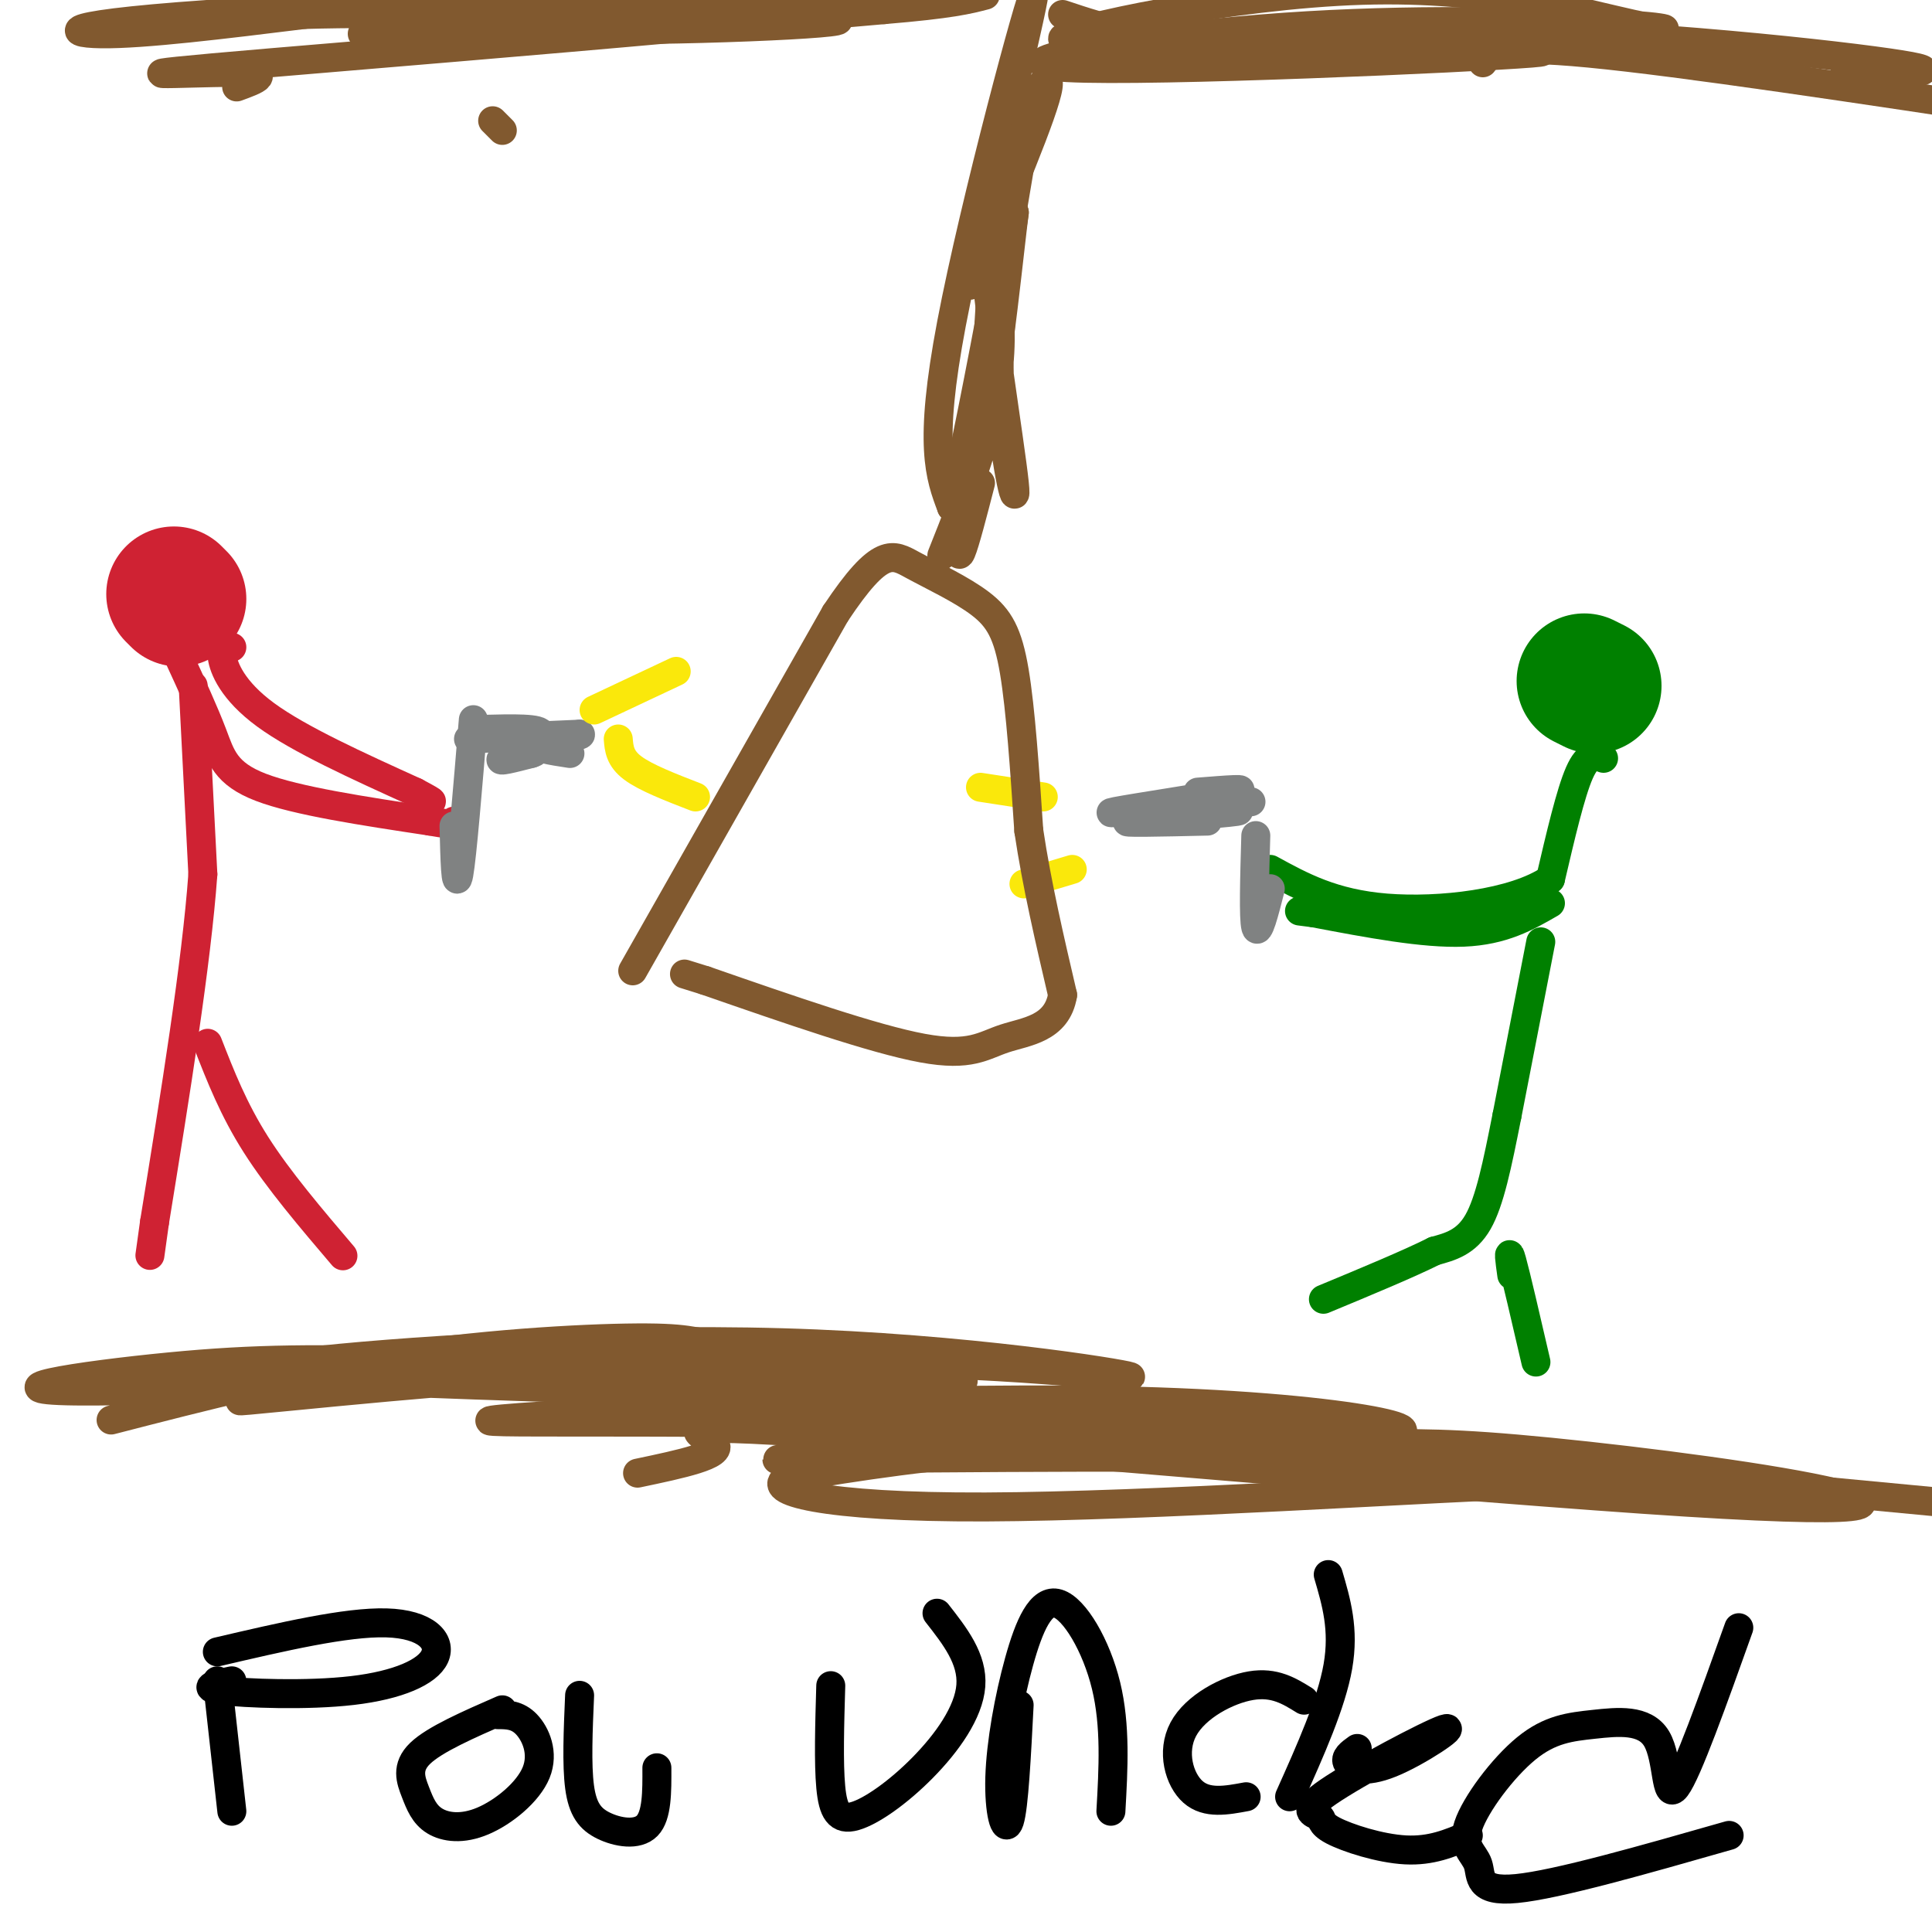 <svg viewBox='0 0 400 400' version='1.1' xmlns='http://www.w3.org/2000/svg' xmlns:xlink='http://www.w3.org/1999/xlink'><g fill='none' stroke='#008000' stroke-width='28' stroke-linecap='round' stroke-linejoin='round'><path d='M328,141c0.000,0.000 2.000,1.000 2,1'/></g>
<g fill='none' stroke='#008000' stroke-width='6' stroke-linecap='round' stroke-linejoin='round'><path d='M332,157c-1.583,-0.583 -3.167,-1.167 -5,3c-1.833,4.167 -3.917,13.083 -6,22'/><path d='M321,182c-7.422,5.111 -22.978,6.889 -34,6c-11.022,-0.889 -17.511,-4.444 -24,-8'/><path d='M321,187c-4.917,2.833 -9.833,5.667 -18,6c-8.167,0.333 -19.583,-1.833 -31,-4'/><path d='M272,189c-5.167,-0.667 -2.583,-0.333 0,0'/><path d='M319,195c0.000,0.000 -7.000,36.000 -7,36'/><path d='M312,231c-2.022,10.222 -3.578,17.778 -6,22c-2.422,4.222 -5.711,5.111 -9,6'/><path d='M297,259c-5.333,2.667 -14.167,6.333 -23,10'/><path d='M313,264c-0.417,-3.000 -0.833,-6.000 0,-3c0.833,3.000 2.917,12.000 5,21'/></g>
<g fill='none' stroke='#808282' stroke-width='6' stroke-linecap='round' stroke-linejoin='round'><path d='M260,173c-0.250,8.583 -0.500,17.167 0,19c0.500,1.833 1.750,-3.083 3,-8'/><path d='M248,164c5.889,-0.467 11.778,-0.933 7,0c-4.778,0.933 -20.222,3.267 -24,4c-3.778,0.733 4.111,-0.133 12,-1'/><path d='M243,167c4.667,-0.333 10.333,-0.667 16,-1'/><path d='M238,168c10.400,-0.222 20.800,-0.444 18,0c-2.800,0.444 -18.800,1.556 -22,2c-3.200,0.444 6.400,0.222 16,0'/></g>
<g fill='none' stroke='#fae80b' stroke-width='6' stroke-linecap='round' stroke-linejoin='round'><path d='M203,163c0.000,0.000 13.000,2.000 13,2'/><path d='M222,180c0.000,0.000 -10.000,3.000 -10,3'/></g>
<g fill='none' stroke='#cf2233' stroke-width='28' stroke-linecap='round' stroke-linejoin='round'><path d='M36,123c0.000,0.000 1.000,1.000 1,1'/></g>
<g fill='none' stroke='#cf2233' stroke-width='6' stroke-linecap='round' stroke-linejoin='round'><path d='M37,136c2.622,5.689 5.244,11.378 7,16c1.756,4.622 2.644,8.178 10,11c7.356,2.822 21.178,4.911 35,7'/><path d='M89,170c6.667,1.167 5.833,0.583 5,0'/><path d='M48,134c-1.156,-0.133 -2.311,-0.267 -2,2c0.311,2.267 2.089,6.933 9,12c6.911,5.067 18.956,10.533 31,16'/><path d='M86,164c5.333,2.833 3.167,1.917 1,1'/><path d='M40,142c0.000,0.000 2.000,39.000 2,39'/><path d='M42,181c-1.333,18.500 -5.667,45.250 -10,72'/><path d='M32,253c-1.667,12.000 -0.833,6.000 0,0'/><path d='M43,216c2.667,6.833 5.333,13.667 10,21c4.667,7.333 11.333,15.167 18,23'/></g>
<g fill='none' stroke='#808282' stroke-width='6' stroke-linecap='round' stroke-linejoin='round'><path d='M98,149c-1.167,14.167 -2.333,28.333 -3,32c-0.667,3.667 -0.833,-3.167 -1,-10'/><path d='M97,153c0.000,0.000 23.000,-1.000 23,-1'/><path d='M120,152c1.533,0.200 -6.133,1.200 -8,2c-1.867,0.800 2.067,1.400 6,2'/><path d='M100,151c6.089,-0.156 12.178,-0.311 12,1c-0.178,1.311 -6.622,4.089 -8,5c-1.378,0.911 2.311,-0.044 6,-1'/><path d='M110,156c1.167,-0.333 1.083,-0.667 1,-1'/></g>
<g fill='none' stroke='#fae80b' stroke-width='6' stroke-linecap='round' stroke-linejoin='round'><path d='M123,147c0.000,0.000 17.000,-8.000 17,-8'/><path d='M128,153c0.167,2.000 0.333,4.000 3,6c2.667,2.000 7.833,4.000 13,6'/></g>
<g fill='none' stroke='#81592f' stroke-width='6' stroke-linecap='round' stroke-linejoin='round'><path d='M131,201c0.000,0.000 42.000,-74.000 42,-74'/><path d='M173,127c9.375,-14.080 11.812,-12.279 16,-10c4.188,2.279 10.128,5.037 14,8c3.872,2.963 5.678,6.132 7,14c1.322,7.868 2.161,20.434 3,33'/><path d='M213,172c1.667,11.167 4.333,22.583 7,34'/><path d='M220,206c-1.155,7.012 -7.542,7.542 -12,9c-4.458,1.458 -6.988,3.845 -17,2c-10.012,-1.845 -27.506,-7.923 -45,-14'/><path d='M146,203c-7.500,-2.333 -3.750,-1.167 0,0'/><path d='M195,115c5.622,-14.113 11.244,-28.226 12,-42c0.756,-13.774 -3.354,-27.207 -3,-19c0.354,8.207 5.172,38.056 6,46c0.828,7.944 -2.335,-6.016 -3,-19c-0.665,-12.984 1.167,-24.992 3,-37'/><path d='M210,44c-0.656,4.735 -3.794,35.073 -5,37c-1.206,1.927 -0.478,-24.558 3,-42c3.478,-17.442 9.708,-25.841 9,-21c-0.708,4.841 -8.354,22.920 -16,41'/><path d='M201,59c1.476,-10.821 13.167,-58.375 13,-60c-0.167,-1.625 -12.190,42.679 -17,68c-4.810,25.321 -2.405,31.661 0,38'/><path d='M197,105c4.429,-17.393 15.500,-79.875 16,-82c0.500,-2.125 -9.571,56.107 -13,79c-3.429,22.893 -0.214,10.446 3,-2'/><path d='M95,-1c0.609,3.163 1.219,6.325 22,7c20.781,0.675 61.735,-1.139 56,-2c-5.735,-0.861 -58.159,-0.770 -75,0c-16.841,0.770 1.903,2.220 22,2c20.097,-0.220 41.549,-2.110 63,-4'/><path d='M183,2c14.000,-1.167 17.500,-2.083 21,-3'/><path d='M102,25c0.000,0.000 2.000,2.000 2,2'/><path d='M220,3c8.946,2.998 17.892,5.997 43,7c25.108,1.003 66.380,0.011 54,1c-12.380,0.989 -78.410,3.959 -96,3c-17.590,-0.959 13.260,-5.845 40,-8c26.740,-2.155 49.370,-1.577 72,-1'/><path d='M333,5c14.453,0.449 14.584,2.071 5,0c-9.584,-2.071 -28.883,-7.837 -56,-7c-27.117,0.837 -62.052,8.276 -62,10c0.052,1.724 35.091,-2.267 74,-2c38.909,0.267 81.688,4.790 97,7c15.312,2.210 3.156,2.105 -9,2'/><path d='M307,13c1.417,-1.917 2.833,-3.833 22,-2c19.167,1.833 56.083,7.417 93,13'/><path d='M49,18c4.048,-1.478 8.096,-2.956 -1,-3c-9.096,-0.044 -31.335,1.347 8,-2c39.335,-3.347 140.244,-11.433 143,-14c2.756,-2.567 -92.643,0.386 -140,3c-47.357,2.614 -46.674,4.890 -38,5c8.674,0.110 25.337,-1.945 42,-4'/><path d='M63,3c18.267,-0.533 42.933,0.133 46,1c3.067,0.867 -15.467,1.933 -34,3'/><path d='M23,294c19.341,-4.989 38.682,-9.979 59,-13c20.318,-3.021 41.611,-4.074 52,-4c10.389,0.074 9.872,1.274 19,2c9.128,0.726 27.899,0.976 -1,3c-28.899,2.024 -105.468,5.821 -132,6c-26.532,0.179 -3.028,-3.259 15,-5c18.028,-1.741 30.579,-1.783 57,-1c26.421,0.783 66.710,2.392 107,4'/><path d='M199,286c5.089,-0.491 -35.689,-3.718 -71,-4c-35.311,-0.282 -65.157,2.382 -75,4c-9.843,1.618 0.315,2.190 0,3c-0.315,0.810 -11.104,1.858 8,0c19.104,-1.858 68.101,-6.622 107,-7c38.899,-0.378 67.699,3.631 66,3c-1.699,-0.631 -33.899,-5.901 -72,-7c-38.101,-1.099 -82.104,1.973 -99,4c-16.896,2.027 -6.685,3.008 16,4c22.685,0.992 57.842,1.996 93,3'/><path d='M172,289c40.840,2.771 96.439,8.199 113,8c16.561,-0.199 -5.918,-6.026 -54,-7c-48.082,-0.974 -121.768,2.905 -129,4c-7.232,1.095 51.989,-0.593 105,2c53.011,2.593 99.811,9.467 116,11c16.189,1.533 1.768,-2.276 -28,-4c-29.768,-1.724 -74.884,-1.362 -120,-1'/><path d='M175,302c-21.197,0.007 -14.188,0.524 -7,0c7.188,-0.524 14.556,-2.089 20,-4c5.444,-1.911 8.966,-4.168 55,-1c46.034,3.168 134.581,11.762 169,15c34.419,3.238 14.709,1.119 -5,-1'/><path d='M132,305c8.943,-1.877 17.886,-3.754 16,-6c-1.886,-2.246 -14.602,-4.861 25,-2c39.602,2.861 131.520,11.197 176,14c44.480,2.803 41.521,0.074 26,-3c-15.521,-3.074 -43.604,-6.494 -61,-8c-17.396,-1.506 -24.107,-1.098 -40,-1c-15.893,0.098 -40.970,-0.115 -61,1c-20.030,1.115 -35.015,3.557 -50,6'/><path d='M163,306c-5.167,2.607 6.917,6.125 41,6c34.083,-0.125 90.167,-3.893 120,-5c29.833,-1.107 33.417,0.446 37,2'/></g>
<g fill='none' stroke='#000000' stroke-width='6' stroke-linecap='round' stroke-linejoin='round'><path d='M45,348c0.000,0.000 3.000,27.000 3,27'/><path d='M45,342c13.364,-3.120 26.727,-6.239 35,-6c8.273,0.239 11.455,3.837 10,7c-1.455,3.163 -7.545,5.890 -17,7c-9.455,1.110 -22.273,0.603 -27,0c-4.727,-0.603 -1.364,-1.301 2,-2'/><path d='M104,354c-7.007,3.064 -14.015,6.127 -17,9c-2.985,2.873 -1.949,5.554 -1,8c0.949,2.446 1.809,4.655 4,6c2.191,1.345 5.711,1.824 10,0c4.289,-1.824 9.347,-5.953 11,-10c1.653,-4.047 -0.099,-8.014 -2,-10c-1.901,-1.986 -3.950,-1.993 -6,-2'/><path d='M120,351c-0.310,7.196 -0.619,14.393 0,19c0.619,4.607 2.167,6.625 5,8c2.833,1.375 6.952,2.107 9,0c2.048,-2.107 2.024,-7.054 2,-12'/><path d='M172,349c-0.233,8.005 -0.466,16.010 0,21c0.466,4.990 1.630,6.967 5,6c3.370,-0.967 8.946,-4.876 14,-10c5.054,-5.124 9.587,-11.464 10,-17c0.413,-5.536 -3.293,-10.268 -7,-15'/><path d='M211,353c-0.541,10.557 -1.083,21.115 -2,24c-0.917,2.885 -2.210,-1.901 -2,-9c0.210,-7.099 1.922,-16.511 4,-24c2.078,-7.489 4.521,-13.055 8,-12c3.479,1.055 7.994,8.730 10,17c2.006,8.270 1.503,17.135 1,26'/><path d='M275,326c1.667,5.667 3.333,11.333 2,19c-1.333,7.667 -5.667,17.333 -10,27'/><path d='M270,352c-3.071,-1.905 -6.143,-3.810 -11,-3c-4.857,0.810 -11.500,4.333 -14,9c-2.500,4.667 -0.857,10.476 2,13c2.857,2.524 6.929,1.762 11,1'/><path d='M281,362c-1.340,0.960 -2.680,1.919 -2,3c0.680,1.081 3.379,2.282 9,0c5.621,-2.282 14.165,-8.048 11,-7c-3.165,1.048 -18.039,8.911 -24,13c-5.961,4.089 -3.010,4.405 -2,5c1.010,0.595 0.080,1.468 3,3c2.920,1.532 9.692,3.723 15,4c5.308,0.277 9.154,-1.362 13,-3'/><path d='M360,337c-5.350,14.980 -10.699,29.959 -13,33c-2.301,3.041 -1.553,-5.857 -4,-10c-2.447,-4.143 -8.088,-3.532 -13,-3c-4.912,0.532 -9.095,0.985 -14,5c-4.905,4.015 -10.531,11.592 -12,16c-1.469,4.408 1.220,5.648 2,8c0.780,2.352 -0.349,5.815 8,5c8.349,-0.815 26.174,-5.907 44,-11'/></g>
</svg>